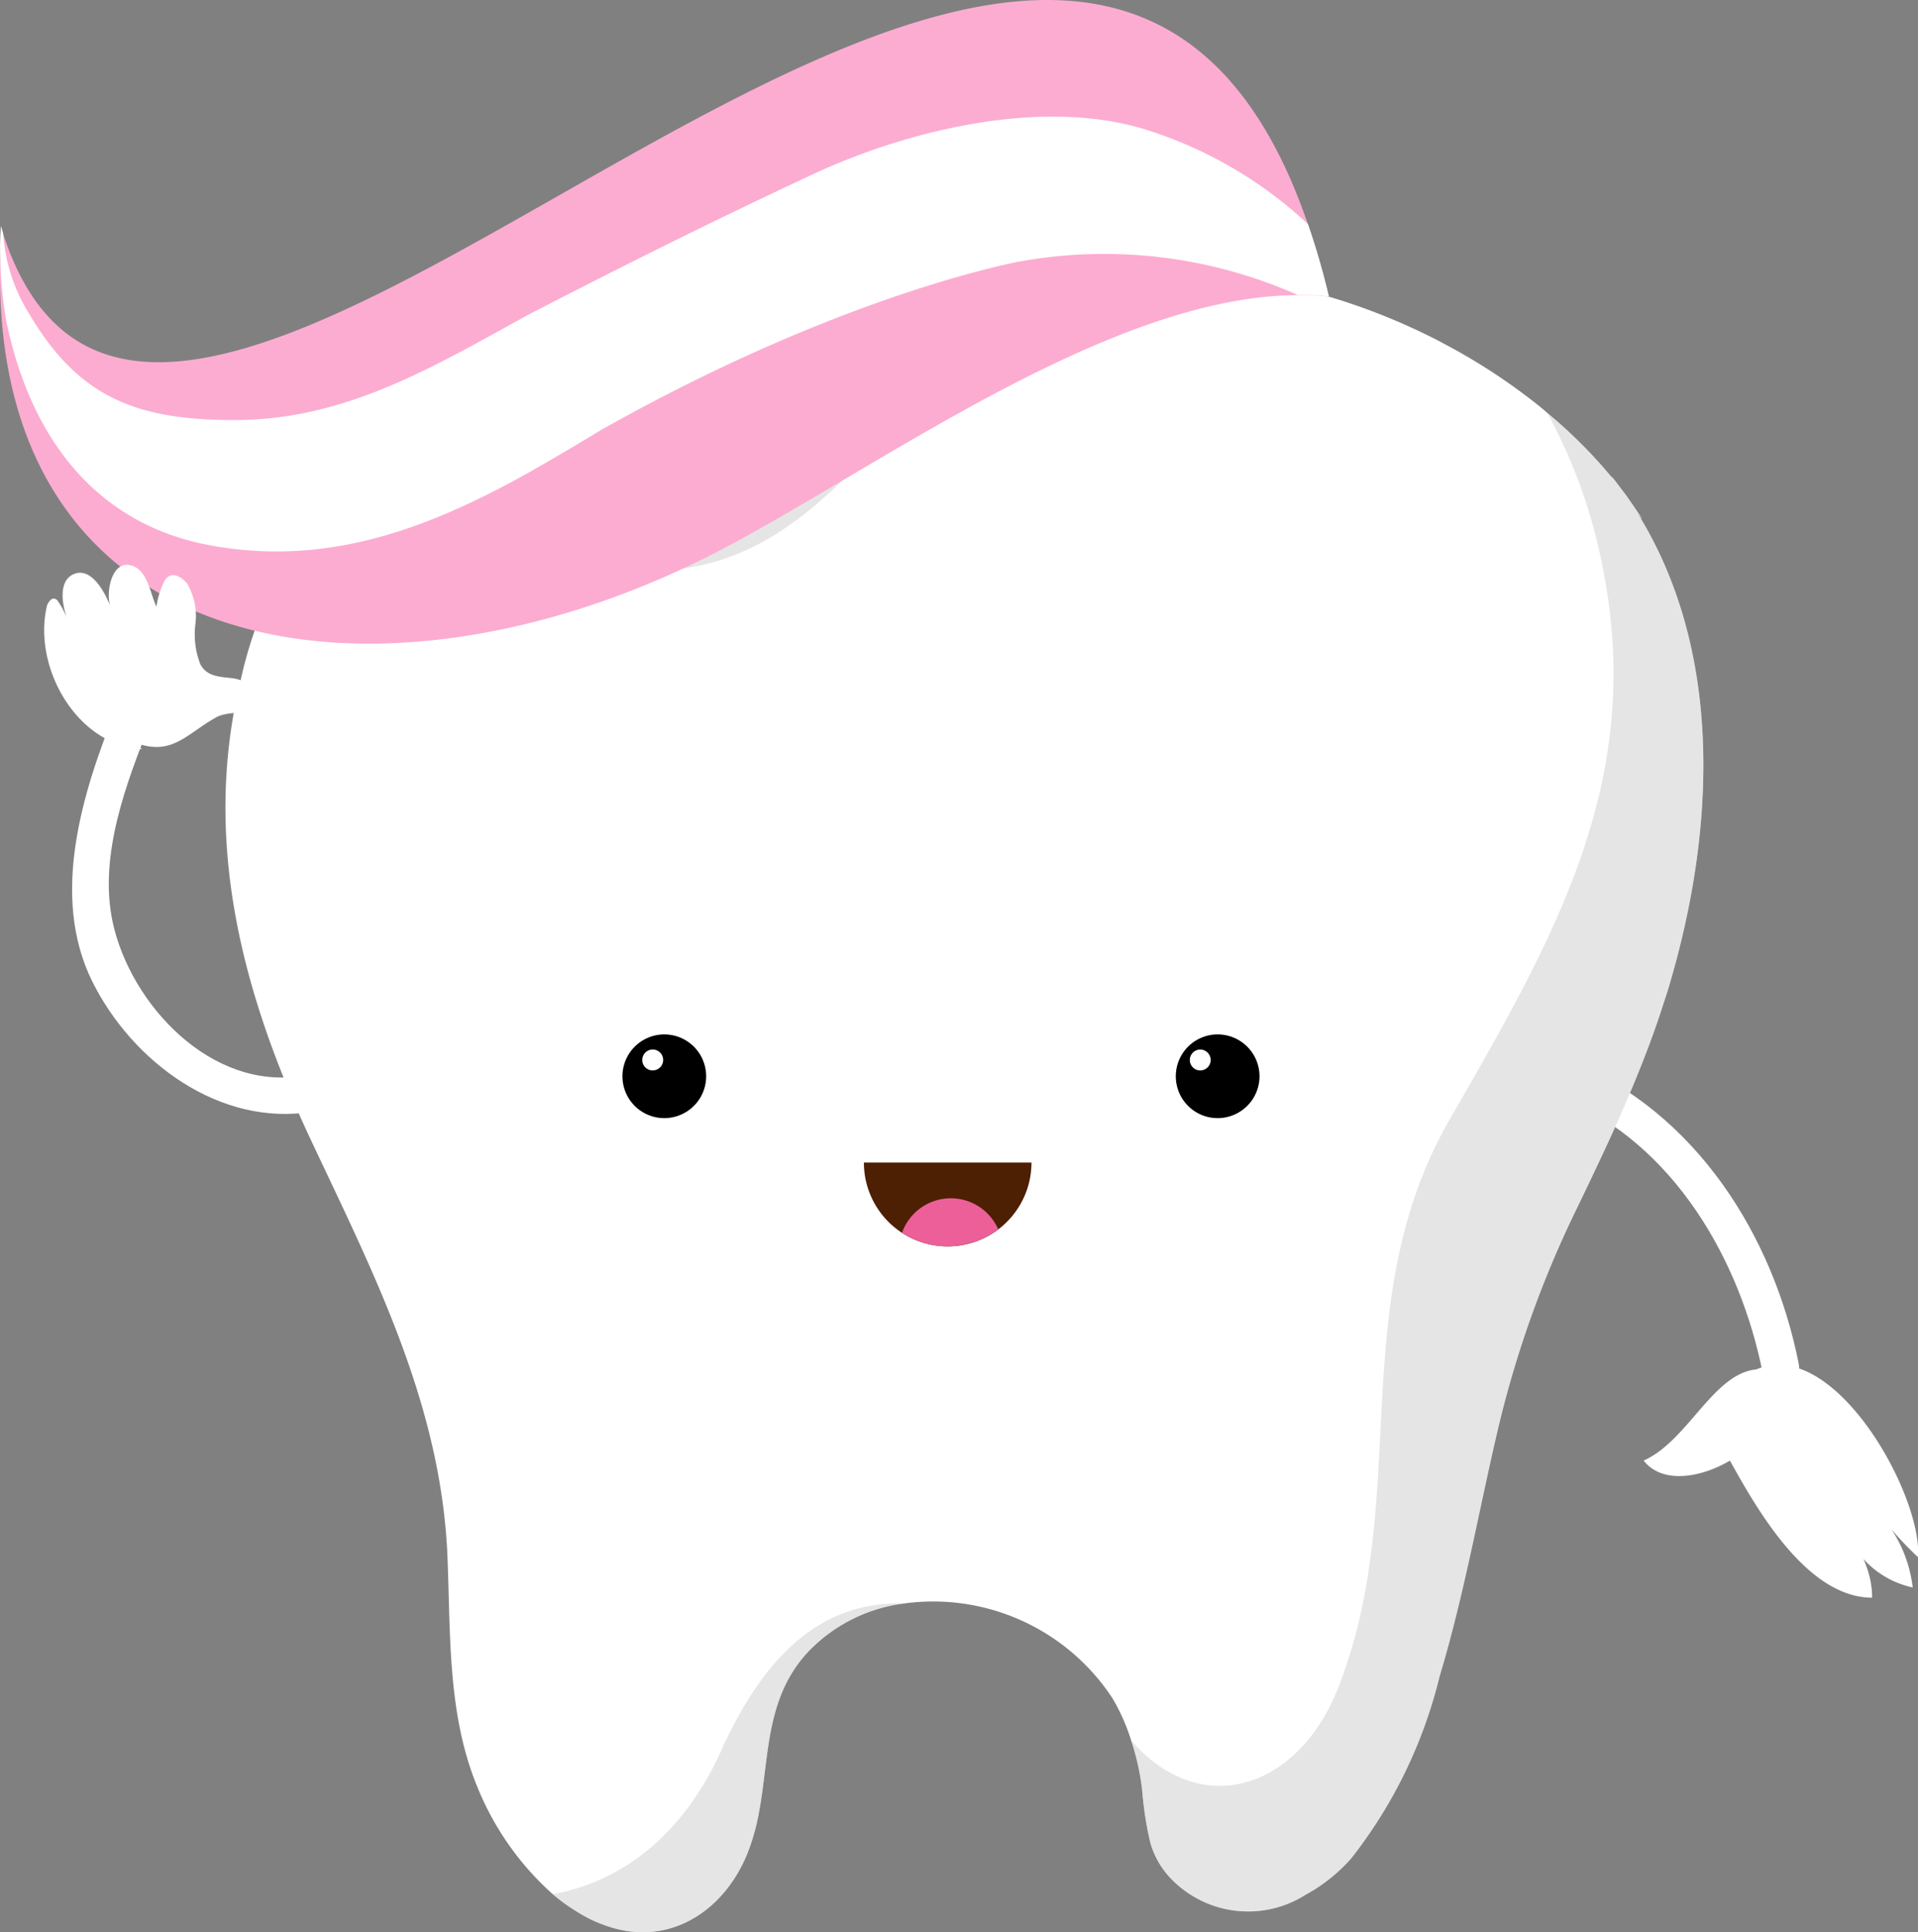 <svg id="Group_9840" data-name="Group 9840" xmlns="http://www.w3.org/2000/svg" xmlns:xlink="http://www.w3.org/1999/xlink" width="80.201" height="80.788" viewBox="0 0 80.201 80.788">
  <rect x="0" y="0" width="80.201" height="80.788" fill="#808080" stroke="none"/>
  <defs>
    <clipPath id="clip-path">
      <rect id="Rectangle_5404" data-name="Rectangle 5404" width="80.201" height="80.788" fill="none"/>
    </clipPath>
    <clipPath id="clip-path-2">
      <rect id="Rectangle_5403" data-name="Rectangle 5403" width="80.201" height="80.788" transform="translate(0 0)" fill="none"/>
    </clipPath>
    <clipPath id="clip-path-3">
      <rect id="Rectangle_5400" data-name="Rectangle 5400" width="15.041" height="8.067" transform="translate(24.084 15.787)" fill="none"/>
    </clipPath>
    <clipPath id="clip-path-4">
      <rect id="Rectangle_5401" data-name="Rectangle 5401" width="23.926" height="62.634" transform="translate(47.299 17.272)" fill="none"/>
    </clipPath>
    <clipPath id="clip-path-5">
      <rect id="Rectangle_5402" data-name="Rectangle 5402" width="14.708" height="13.75" transform="translate(23.111 67.038)" fill="none"/>
    </clipPath>
  </defs>
  <g id="Group_9839" data-name="Group 9839" clip-path="url(#clip-path)">
    <g id="Group_9838" data-name="Group 9838">
      <g id="Group_9837" data-name="Group 9837" clip-path="url(#clip-path-2)">
        <path id="Path_17519" data-name="Path 17519" d="M65.282,45.878c4.688,1.932,7.487,6.773,8.433,11.565.194.984,1.693.566,1.5-.414C74.151,51.639,70.9,46.523,65.7,44.378c-.928-.382-1.328,1.123-.414,1.5" fill="#fff"/>
        <path id="Path_17520" data-name="Path 17520" d="M73.611,57.248c-1.911,0-2.974,2.973-4.884,3.821.849,1.062,2.547.637,3.609,0C73.4,62.98,75.522,66.8,78.282,66.8c0-1.276-.636-2.125-1.274-3.4a3.871,3.871,0,0,0,2.972,2.973A5.593,5.593,0,0,0,78.5,63.193a13.749,13.749,0,0,0,1.7,1.912c.212-2.763-4.035-10.2-7.431-7.434Z" fill="#fff"/>
        <path id="Path_17521" data-name="Path 17521" d="M69.824,41.118c-.085.3-.18.592-.28.881v.007c-.351,1.1-.763,2.185-1.206,3.258-.148.358-.3.715-.451,1.066s-.311.707-.474,1.065c-.484,1.058-.981,2.1-1.485,3.143a44.071,44.071,0,0,0-3.322,9.341c-.794,3.406-1.4,6.86-2.41,10.212a19.974,19.974,0,0,1-3.688,7.6,7,7,0,0,1-1.92,1.533,4.48,4.48,0,0,1-5.539-.591,3.568,3.568,0,0,1-.955-1.611,14.787,14.787,0,0,1-.336-2.192,10.375,10.375,0,0,0-.459-2.061A8.305,8.305,0,0,0,46.514,71a8.966,8.966,0,0,0-8.694-3.959,6.71,6.71,0,0,0-3.959,1.951c-2.024,2.093-1.635,4.822-2.249,7.374-.085.326-.178.652-.3.972-.9,2.419-3.158,4.045-5.771,3.243a5.887,5.887,0,0,1-1.54-.731H24a7.4,7.4,0,0,1-.886-.652,12.055,12.055,0,0,1-3.149-4.474c-1.262-3.04-1.122-6.407-1.254-9.636-.264-6.369-3.072-11.814-5.731-17.467-2.847-6.068-4.543-12.476-2.924-19.15A17.524,17.524,0,0,1,18.9,16.729a16.541,16.541,0,0,1,8.617-1.594c2.117.148,4.177,1.065,6.277,1.485a8.61,8.61,0,0,0,2.847.14,6.143,6.143,0,0,0,2.488-.972c.429-.274.84-.575,1.246-.9A17.854,17.854,0,0,1,54.3,12.056q.759.185,1.518.425h.007A26.5,26.5,0,0,1,60.25,14.3c.069.039.139.078.217.117a25.168,25.168,0,0,1,3.725,2.426l.008.008c.172.132.343.273.506.419a20.3,20.3,0,0,1,2.745,2.755c-.046-.071-.07-.11-.07-.11.016,0,.186.226.631.816.8,1.152.738,1.1.437.685,3.645,5.842,3.257,13.316,1.375,19.7" fill="#fff"/>
        <g id="Group_9830" data-name="Group 9830" opacity="0.5">
          <g id="Group_9829" data-name="Group 9829">
            <g id="Group_9828" data-name="Group 9828" clip-path="url(#clip-path-3)">
              <path id="Path_17522" data-name="Path 17522" d="M36.637,16.759a6.124,6.124,0,0,0,2.487-.972C34.9,20.6,31.4,25.338,24.083,23.416c4.861.328,7.164-3.406,9.706-6.8a8.589,8.589,0,0,0,2.848.14" fill="#ccc"/>
            </g>
          </g>
        </g>
        <g id="Group_9833" data-name="Group 9833" opacity="0.5">
          <g id="Group_9832" data-name="Group 9832">
            <g id="Group_9831" data-name="Group 9831" clip-path="url(#clip-path-4)">
              <path id="Path_17523" data-name="Path 17523" d="M69.824,41.118c-.085.3-.18.592-.28.881v.007c-.351,1.1-.763,2.185-1.206,3.258-.148.358-.3.715-.451,1.066s-.311.707-.474,1.065c-.484,1.058-.981,2.1-1.485,3.143a44.071,44.071,0,0,0-3.322,9.341c-.794,3.406-1.4,6.86-2.41,10.212a19.974,19.974,0,0,1-3.688,7.6,7,7,0,0,1-1.92,1.533,4.48,4.48,0,0,1-5.539-.591,3.568,3.568,0,0,1-.955-1.611,14.787,14.787,0,0,1-.336-2.192,10.375,10.375,0,0,0-.459-2.061c2.925,3.375,7.125,2.069,8.767-2.489,2.915-7.777.194-15.75,4.472-23.333,4.472-7.776,8.361-14.389,6.416-23.527a21.973,21.973,0,0,0-2.248-6.145,20.3,20.3,0,0,1,2.745,2.755c-.046-.071-.07-.11-.07-.11.016,0,.186.226.631.816.8,1.152.738,1.1.437.685,3.645,5.842,3.257,13.316,1.375,19.7" fill="#ccc"/>
            </g>
          </g>
        </g>
        <g id="Group_9836" data-name="Group 9836" opacity="0.5">
          <g id="Group_9835" data-name="Group 9835">
            <g id="Group_9834" data-name="Group 9834" clip-path="url(#clip-path-5)">
              <path id="Path_17524" data-name="Path 17524" d="M37.82,67.041a6.71,6.71,0,0,0-3.959,1.951c-2.024,2.093-1.635,4.822-2.249,7.374-.085.326-.178.653-.3.972-.9,2.419-3.158,4.045-5.771,3.243a5.915,5.915,0,0,1-1.54-.73H24a7.4,7.4,0,0,1-.886-.653c3.32-.608,5.724-2.956,7.131-6.2,1.635-3.508,3.9-6.067,7.577-5.958" fill="#ccc"/>
            </g>
          </g>
        </g>
        <path id="Path_17525" data-name="Path 17525" d="M26.028,45a1.75,1.75,0,1,1,1.749,1.75A1.749,1.749,0,0,1,26.028,45"/>
        <path id="Path_17526" data-name="Path 17526" d="M49.166,45a1.75,1.75,0,1,1,1.75,1.75A1.749,1.749,0,0,1,49.166,45"/>
        <path id="Path_17527" data-name="Path 17527" d="M43.131,48.609a3.5,3.5,0,0,1-7.007,0Z" fill="#4d1f03"/>
        <path id="Path_17528" data-name="Path 17528" d="M26.856,44.316a.437.437,0,1,1,.436.439.435.435,0,0,1-.436-.439" fill="#fff"/>
        <path id="Path_17529" data-name="Path 17529" d="M49.752,44.316a.436.436,0,1,1,.436.439.435.435,0,0,1-.436-.439" fill="#fff"/>
        <path id="Path_17530" data-name="Path 17530" d="M41.739,51.393a3.482,3.482,0,0,1-4.021.148,2.165,2.165,0,0,1,4.021-.148" fill="#ed5f98"/>
        <path id="Path_17531" data-name="Path 17531" d="M55.565,12.4a12.2,12.2,0,0,0-1.306-.061c-8.237.037-18.44,7.91-25.106,11.152C15.411,30.171-.486,27.65.011,10.75c.008-.38.023-.77.055-1.174A1.128,1.128,0,0,0,.12,9.73c.008.025.008.04.015.063C7.12,31.081,44.6-20.018,54.687,9.366a30.793,30.793,0,0,1,.878,3.032" fill="#fcacd1"/>
        <path id="Path_17532" data-name="Path 17532" d="M54.687,9.366a17.685,17.685,0,0,0-6.914-3.99c-4.41-1.3-10.11.133-14.132,2.076-3.888,1.813-7.777,3.758-11.534,5.7-4.02,2.2-7.645,4.411-12.312,4.411-4.021,0-6.486-.909-8.555-4.411A7.232,7.232,0,0,1,.135,9.793C.128,9.77.128,9.755.12,9.73.1,9.638.066,9.536.042,9.444A10.28,10.28,0,0,0,.011,10.75,17.163,17.163,0,0,0,.26,13.41c.98,4.774,3.671,8.562,8.688,9.419,4.974.867,9.235-.866,13.31-3.154v0l.076-.048c.94-.53,1.871-1.085,2.8-1.649,9.2-5.187,16.076-6.758,17.436-7.033.215-.033.424-.076.64-.106a19.9,19.9,0,0,1,11.051,1.494,12.2,12.2,0,0,1,1.306.061,30.793,30.793,0,0,0-.878-3.032" fill="#fff"/>
        <path id="Path_17533" data-name="Path 17533" d="M12.695,44.971c-3.848.673-7.242-2.976-7.984-6.416-.6-2.793.587-5.882,1.612-8.43.374-.931-1.131-1.332-1.5-.414-1.381,3.433-2.732,7.749-.968,11.317,1.669,3.373,5.367,6.123,9.253,5.443.987-.173.567-1.672-.413-1.5" fill="#fff"/>
        <path id="Path_17534" data-name="Path 17534" d="M9.812,28.369c-.547-.076-1.133-.041-1.431-.588a3.438,3.438,0,0,1-.209-1.7,2.668,2.668,0,0,0-.358-1.7,1.561,1.561,0,0,0-.178-.166c-.452-.364-.7-.039-.765.083a3.655,3.655,0,0,0-.331,1.066c-.256-.532-.364-1.517-1.032-1.717-.855-.258-1.083,1.141-.9,1.689-.2-.52-.771-1.647-1.519-1.335-.708.3-.462,1.406-.258,1.928a3.446,3.446,0,0,0-.438-.833c-.078-.078-.247-.163-.421.2-.634,2.556,1.215,5.869,3.967,6.026l-.322-.286c1.571.612,2.165-.345,3.427-1.046.494-.274,1.3-.094,1.709-.468.6-.544-.552-1.093-.942-1.149" fill="#fff"/>
      </g>
    </g>
  </g>
</svg>
